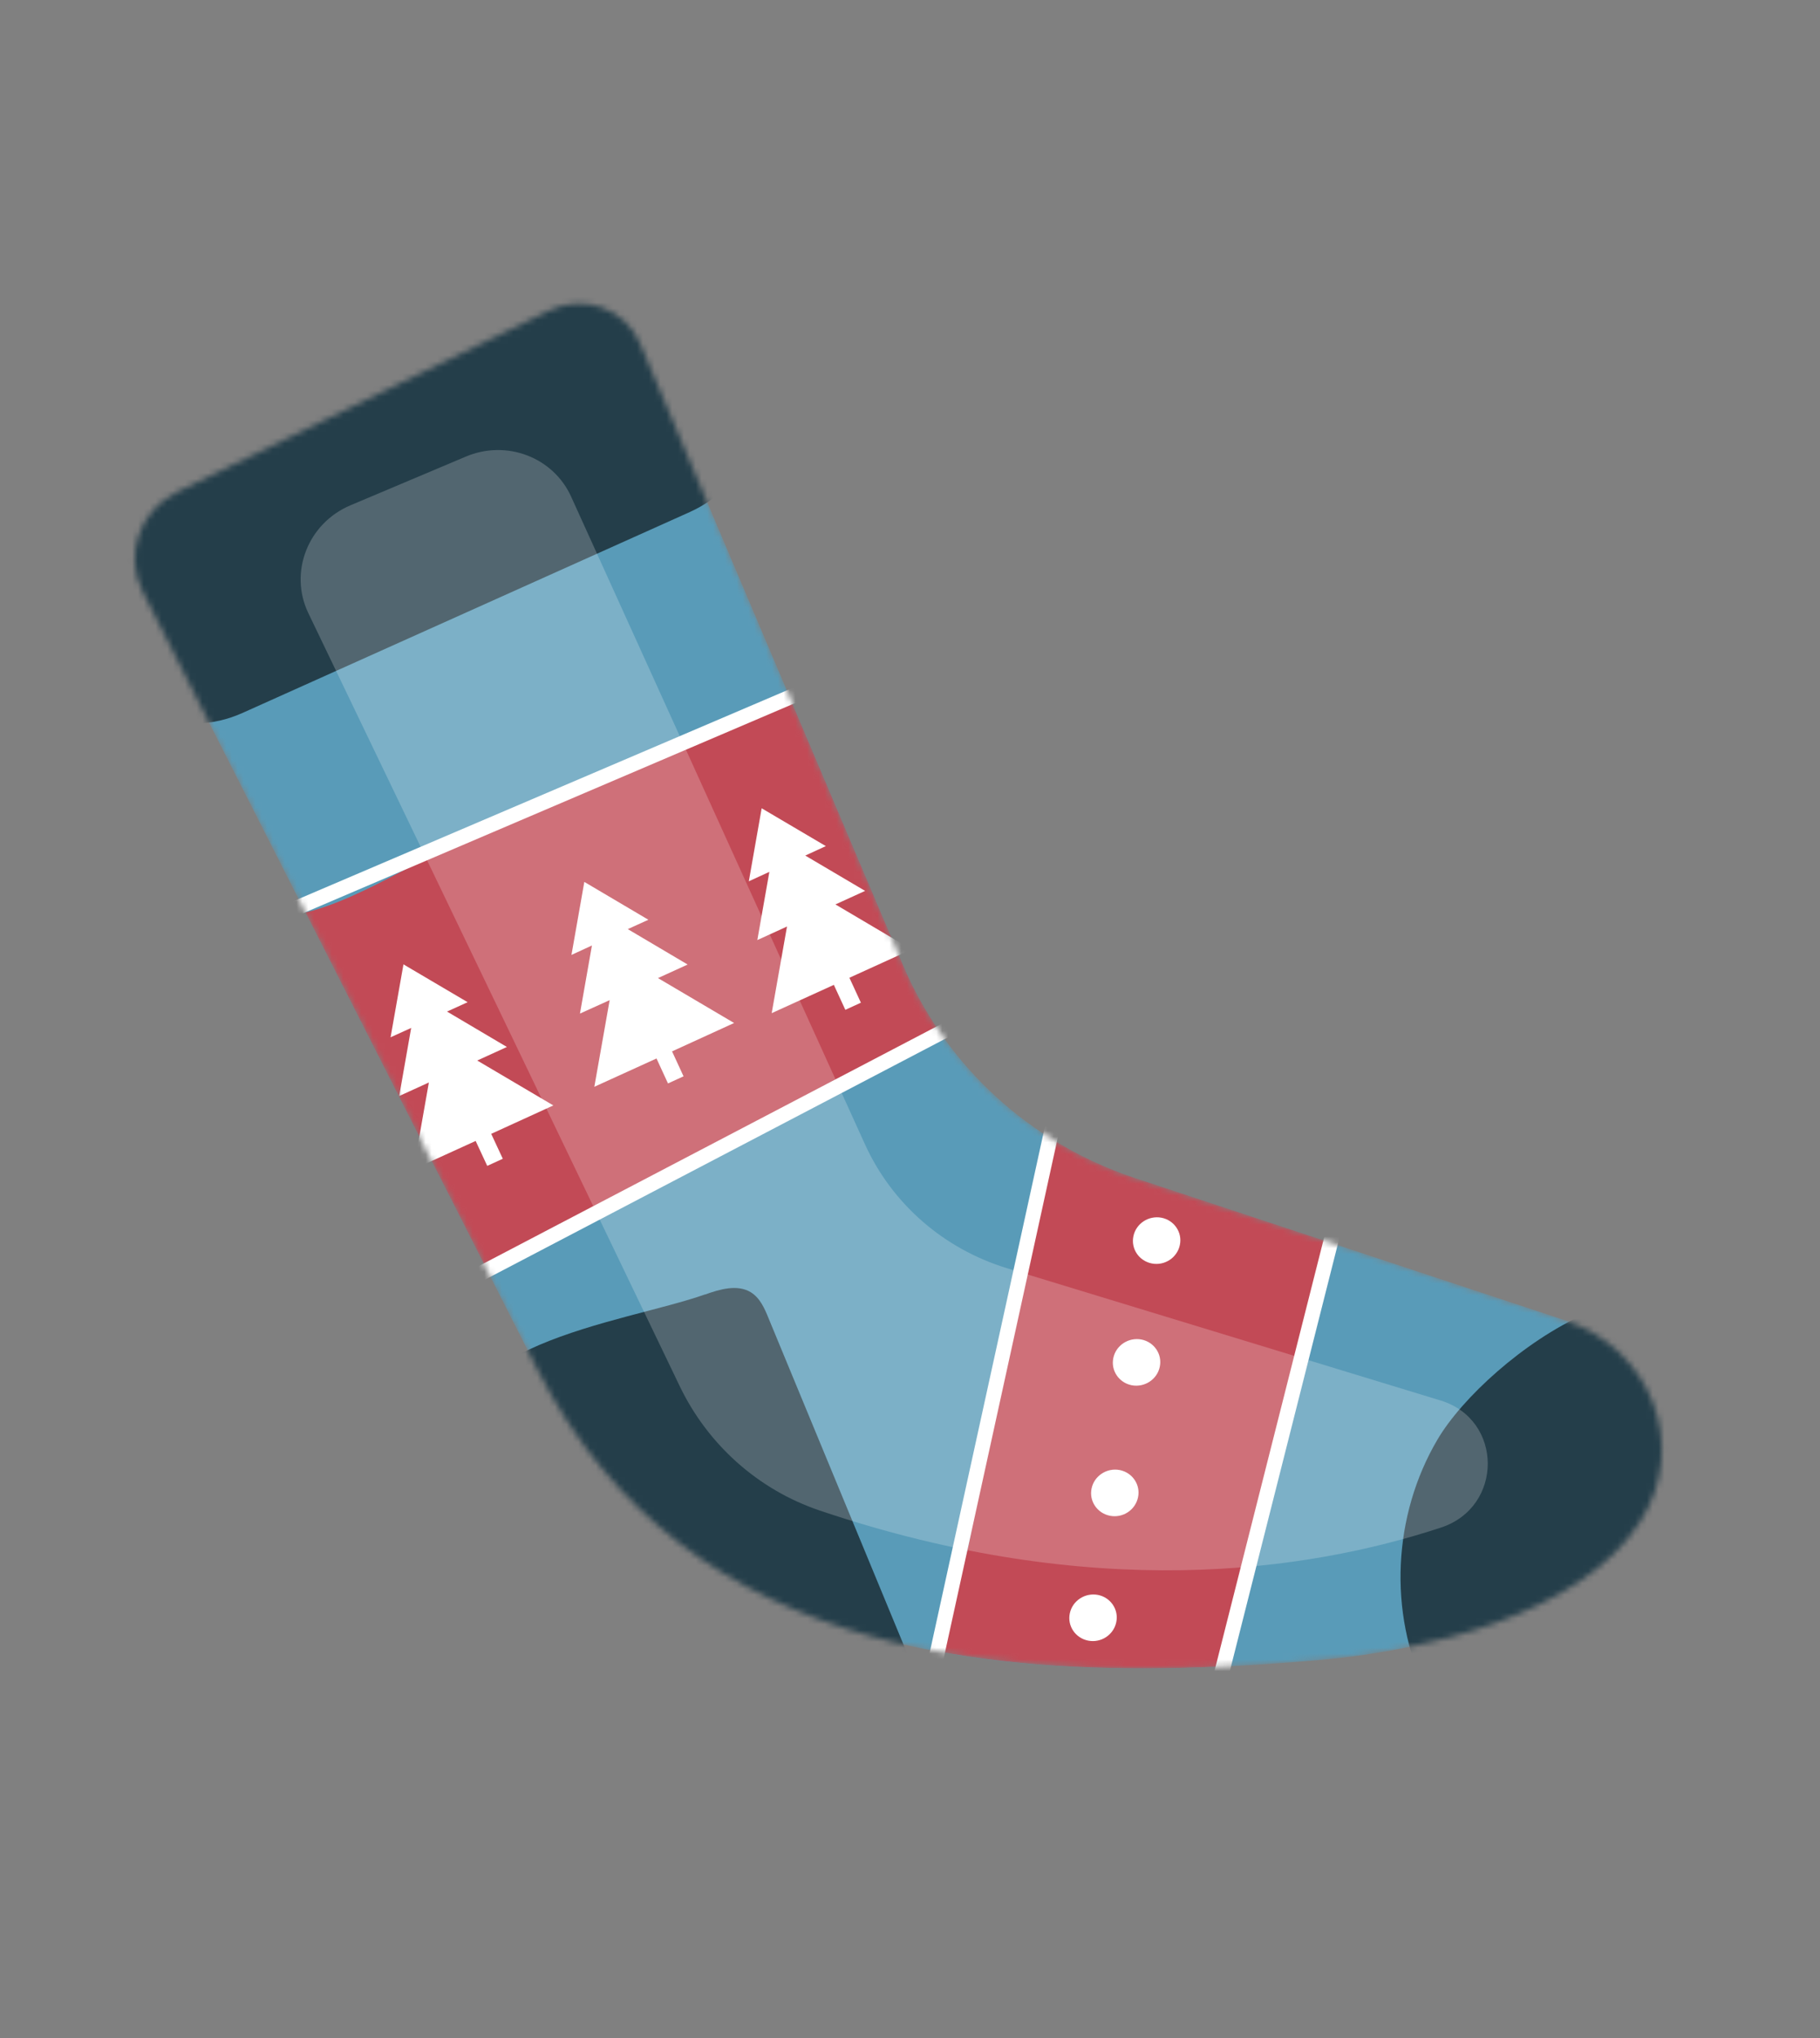 <?xml version="1.0" encoding="UTF-8"?> <svg xmlns="http://www.w3.org/2000/svg" width="310" height="347" viewBox="0 0 310 347" fill="none"><rect x="0" y="0" width="310" height="347" fill="#808080" stroke="none"/><g clip-path="url(#clip0_8_938)"><mask id="mask0_8_938" style="mask-type:luminance" maskUnits="userSpaceOnUse" x="22" y="51" width="262" height="234"><path d="M109.007 58.454L153.892 164.443C161.122 181.508 175.477 194.655 193.334 200.557L266.505 224.746C281.125 229.573 287.734 246.042 279.366 259.059C269.061 275.078 242.297 281.081 224.834 282.595C172.96 287.107 117.293 283.802 91.528 233.115L24.279 100.664C21.128 94.474 23.771 86.895 30.151 83.777L93.565 52.867C99.441 50.002 106.51 52.548 109.001 58.437L109.007 58.454Z" fill="white"></path></mask><g mask="url(#mask0_8_938)"><path d="M104.405 47.593L153.892 164.443C161.122 181.508 175.477 194.655 193.334 200.557C193.334 200.557 266.358 224.697 266.505 224.746C281.125 229.573 287.734 246.042 279.365 259.059C269.06 275.078 242.297 281.081 224.834 282.595C172.96 287.107 117.292 283.802 91.528 233.115L18.548 89.442L104.394 47.615L104.405 47.593Z" fill="#599BB8"></path><path d="M83.016 215.925C85.966 214.47 88.506 212.371 91.267 210.616C94.109 208.818 97.234 207.44 100.328 206.146C103.537 204.798 106.796 203.547 109.989 202.147C113.131 200.764 116.092 198.928 119.069 197.2C124.92 193.777 130.711 190.222 136.629 186.891C139.588 185.226 142.585 183.623 145.61 182.107C148.508 180.668 151.5 179.407 154.464 178.117C156.318 177.307 158.183 176.476 160.016 175.598C157.643 172.122 155.569 168.401 153.897 164.46L134.323 118.254C130.496 120.211 126.668 122.168 122.809 124.023C119.213 125.757 115.495 127.284 111.822 128.834C108.018 130.445 104.186 132.027 100.376 133.621C96.561 135.198 92.734 136.797 88.93 138.408C85.377 139.921 81.791 141.387 78.321 143.101C72.816 145.83 67.526 149.002 61.967 151.617C59.196 152.922 56.358 154.134 53.424 154.982C52.962 155.127 52.506 155.233 52.032 155.344C63.388 177.69 75.14 200.816 82.822 215.967C82.874 215.951 82.925 215.935 82.977 215.919L83.016 215.925Z" fill="#C24A56"></path><path d="M210.605 270.69C211.231 268.193 211.92 265.715 212.632 263.248C213.5 260.261 214.243 257.238 215.026 254.221C216.647 248 218.228 241.773 219.894 235.576C221.512 229.526 223.333 223.524 224.73 217.431C225.19 215.42 225.621 213.381 226.019 211.352C209.128 205.769 193.351 200.551 193.351 200.551C188.266 198.87 183.488 196.603 179.058 193.831C178.718 195.502 178.349 197.145 177.958 198.776C177.151 202.196 176.26 205.586 175.453 209.006C174.62 212.586 173.93 216.196 173.137 219.781C171.452 227.473 169.648 235.146 168.161 242.871C167.414 246.781 166.747 250.704 166.215 254.641C165.956 256.57 165.798 258.523 165.482 260.451C165.197 262.18 164.782 263.913 164.294 265.593C162.775 270.82 160.477 275.784 158.89 280.976C174.557 283.985 191.294 284.471 208.018 283.717C208.535 279.314 209.505 274.975 210.587 270.695L210.605 270.69Z" fill="#C24A56"></path><path d="M41.28 121.386L117.507 87.164C127.551 82.648 132.073 71.048 127.614 61.236L122.245 49.428C117.785 39.616 106.019 35.305 95.975 39.82L19.731 74.048C9.681 78.546 5.164 90.163 9.624 99.976L14.993 111.783C19.453 121.596 31.218 125.907 41.263 121.391L41.28 121.386Z" fill="#243E4A"></path><path d="M244.847 245.07C237.224 258.003 236.471 274.525 242.876 287.892C243.694 289.595 244.71 291.33 246.393 292.252C247.863 293.034 249.628 293.082 251.3 293.009C265.93 292.423 280.174 284.74 288.631 272.901C297.071 261.068 299.509 245.355 295.005 231.749C286.721 206.722 253.231 230.842 244.847 245.07Z" fill="#243E4A"></path><path d="M120.091 220.383C122.628 219.472 125.596 218.614 127.874 219.99C129.437 220.95 130.22 222.721 130.896 224.393C140.09 246.627 149.306 268.873 158.5 291.107C142.363 294.805 124.969 292.528 110.522 284.838C96.075 277.148 84.733 264.128 79.234 248.912C72.018 228.959 106.389 225.238 120.069 220.371L120.091 220.383Z" fill="#243E4A"></path><path d="M179.931 188.825C172.06 224.737 164.189 260.65 156.318 296.562" stroke="white" stroke-width="2.54" stroke-miterlimit="10"></path><path d="M142.718 115.199C110.125 129.123 77.509 143.035 44.916 156.959" stroke="white" stroke-width="2.54" stroke-miterlimit="10"></path><path d="M170.176 170.613C134.545 189.243 98.902 207.895 63.271 226.526" stroke="white" stroke-width="2.54" stroke-miterlimit="10"></path><path d="M227.408 208.465C220.03 237.625 212.641 266.808 205.263 295.968" stroke="white" stroke-width="2.54" stroke-miterlimit="10"></path><path d="M196.191 215.095C198.377 215.52 200.513 214.113 200.964 211.954C201.42 209.813 200.012 207.73 197.827 207.305C195.647 206.898 193.505 208.287 193.054 210.446C192.598 212.587 194.006 214.67 196.191 215.095Z" fill="white"></path><path d="M192.772 235.829C194.952 236.237 197.094 234.847 197.544 232.689C198 230.547 196.592 228.464 194.407 228.039C192.227 227.632 190.085 229.022 189.634 231.18C189.178 233.321 190.586 235.404 192.772 235.829Z" fill="white"></path><path d="M189.066 258.048C191.252 258.473 193.388 257.066 193.839 254.908C194.295 252.766 192.887 250.683 190.702 250.259C188.522 249.851 186.38 251.241 185.929 253.399C185.473 255.54 186.881 257.623 189.066 258.048Z" fill="white"></path><path d="M185.359 279.306C187.545 279.731 189.681 278.324 190.132 276.166C190.588 274.024 189.18 271.941 186.995 271.517C184.815 271.109 182.673 272.499 182.222 274.657C181.766 276.799 183.174 278.881 185.359 279.306Z" fill="white"></path><path d="M155.268 161.635L142.298 153.971L147.352 151.666L137.16 145.653L140.663 144.043L129.734 137.603L127.544 150.034L131.047 148.424L128.995 160.039L134.05 157.733L131.44 172.483L142.029 167.664L143.986 171.912L146.636 170.701L144.679 166.454L155.268 161.635Z" fill="white"></path><path d="M125.039 174.156L112.073 166.509L117.128 164.204L106.93 158.174L110.439 156.581L99.527 150.136L97.337 162.567L100.823 160.962L98.783 172.554L103.842 170.266L101.233 185.016L111.822 180.197L113.779 184.445L116.429 183.234L114.472 178.987L125.039 174.156Z" fill="white"></path><path d="M94.25 188.191L81.285 180.544L86.34 178.239L76.142 172.21L79.651 170.616L68.722 164.176L66.526 176.59L70.035 174.997L67.995 186.589L73.049 184.284L70.445 199.051L81.017 194.237L82.991 198.48L85.641 197.269L83.667 193.027L94.25 188.191Z" fill="white"></path></g><g style="mix-blend-mode:overlay" opacity="0.21"><path d="M59.696 86.022L79.341 77.734C86.268 74.802 94.221 77.824 97.273 84.535L147.319 194.783C151.92 204.927 160.738 212.616 171.544 215.909L245.374 238.421C256.055 241.678 256.102 256.554 245.438 260.057C222.46 267.622 186.065 272.808 139.658 257.167C129.09 253.611 120.523 245.881 115.764 235.956L52.516 104.376C49.184 97.432 52.448 89.074 59.696 86.022Z" fill="white"></path></g></g><defs><clipPath id="clip0_8_938"><rect width="232.857" height="289.883" fill="white" transform="translate(0 69.848) rotate(-17.455)"></rect></clipPath></defs></svg> 